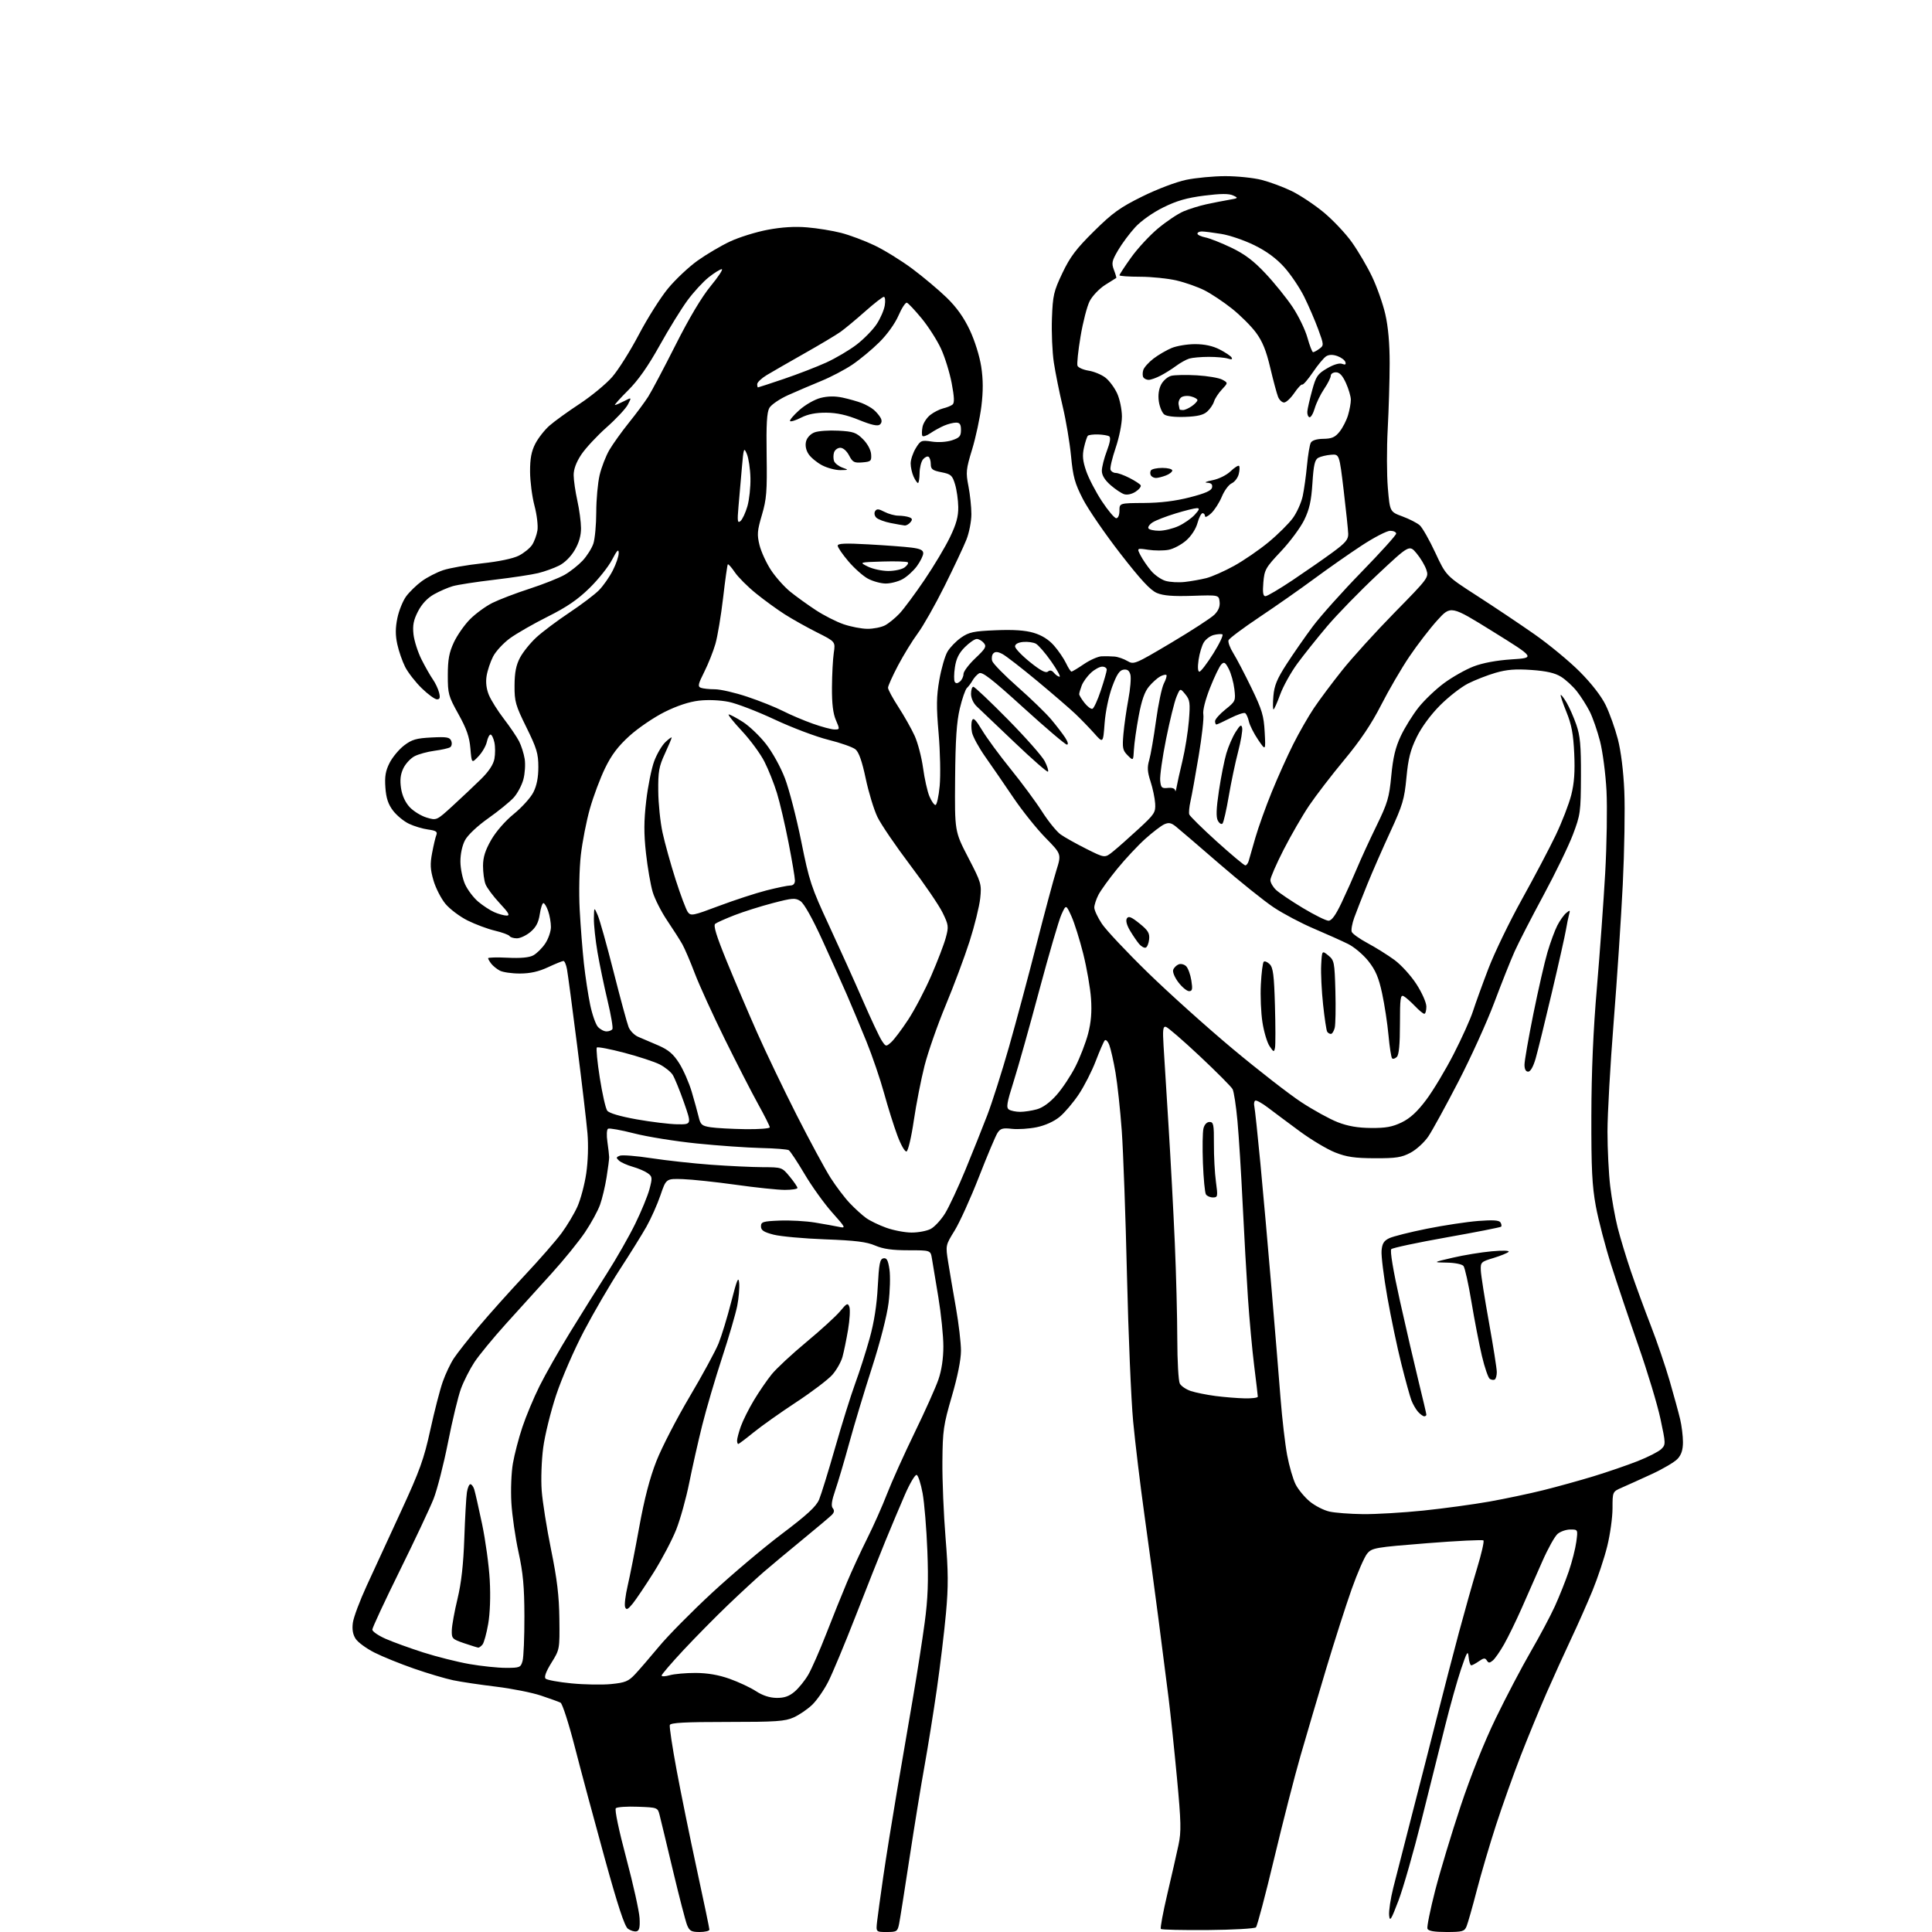 <?xml version="1.0" encoding="UTF-8" standalone="no"?>
<svg 
  version="1.1" 
  xmlns="http://www.w3.org/2000/svg" 
  xmlns:xlink="http://www.w3.org/1999/xlink" 
  xmlns:svg="http://www.w3.org/2000/svg"
  xmlns:rdf="http://www.w3.org/1999/02/22-rdf-syntax-ns#"
  xmlns:cc="http://creativecommons.org/ns#"
  xmlns:dc="http://purl.org/dc/elements/1.1/"
  viewBox="0 0 768 768"
  width="768"
  height="768"
>
<style>svg {background-color: white; }</style>"
<path stroke="none" fill="black" fill-rule="evenodd" d="M252.98,767.74C252.15,767.92 250.62,767.44 249.60,766.70C248.28,765.73 245.56,757.47 240.31,738.42C236.22,723.61 230.91,703.85 228.51,694.50C226.11,685.15 223.55,677.20 222.82,676.84C222.09,676.47 218.57,675.20 215.00,674.01C211.43,672.82 203.40,671.23 197.16,670.47C190.92,669.72 183.27,668.58 180.16,667.93C177.05,667.28 170.03,665.20 164.57,663.30C159.10,661.40 152.02,658.53 148.84,656.92C145.65,655.31 142.30,652.86 141.39,651.47C140.26,649.75 139.91,647.73 140.27,645.05C140.55,642.91 143.04,636.28 145.78,630.33C148.53,624.37 154.67,611.04 159.44,600.70C166.87,584.60 168.53,579.98 171.05,568.44C172.67,561.03 174.89,552.42 175.99,549.30C177.08,546.18 179.08,541.96 180.44,539.92C181.79,537.88 186.24,532.22 190.33,527.35C194.42,522.48 202.59,513.36 208.48,507.07C214.38,500.79 220.99,493.22 223.19,490.24C225.39,487.27 228.24,482.51 229.52,479.67C230.80,476.82 232.38,470.90 233.03,466.50C233.74,461.72 233.94,455.28 233.53,450.50C233.15,446.10 231.30,430.35 229.41,415.50C227.53,400.65 225.71,387.04 225.38,385.25C225.05,383.46 224.42,382.00 223.99,382.00C223.55,382.00 220.79,383.12 217.85,384.49C214.09,386.24 210.77,386.98 206.68,386.99C203.49,387.00 199.89,386.48 198.68,385.84C197.48,385.20 195.95,383.96 195.28,383.09C194.61,382.21 194.05,381.24 194.03,380.92C194.01,380.59 197.49,380.50 201.75,380.71C206.90,380.97 210.33,380.66 211.97,379.78C213.33,379.06 215.47,376.95 216.72,375.09C217.97,373.23 219.00,370.26 219.00,368.50C219.00,366.74 218.51,363.88 217.90,362.15C217.30,360.42 216.45,359.00 216.02,359.00C215.58,359.00 214.93,361.01 214.56,363.46C214.07,366.70 213.07,368.61 210.87,370.46C209.21,371.86 206.78,373.00 205.48,373.00C204.18,373.00 202.87,372.60 202.56,372.10C202.26,371.61 199.64,370.64 196.75,369.96C193.86,369.28 188.96,367.45 185.85,365.90C182.75,364.35 178.80,361.37 177.07,359.29C175.34,357.20 173.21,353.04 172.33,350.03C171.04,345.62 170.93,343.48 171.78,339.03C172.35,335.99 173.11,332.77 173.47,331.89C173.97,330.62 173.29,330.17 170.20,329.75C168.04,329.46 164.62,328.44 162.59,327.47C160.55,326.51 157.70,324.16 156.25,322.26C154.31,319.71 153.50,317.30 153.20,313.07C152.88,308.64 153.26,306.41 154.88,303.23C156.04,300.97 158.63,297.86 160.65,296.32C163.71,293.98 165.50,293.46 171.51,293.16C177.68,292.85 178.80,293.05 179.39,294.57C179.77,295.55 179.55,296.66 178.91,297.06C178.27,297.45 175.48,298.08 172.72,298.44C169.95,298.81 166.39,299.78 164.81,300.60C163.22,301.42 161.21,303.59 160.33,305.43C159.19,307.83 158.93,310.06 159.42,313.34C159.86,316.27 161.10,318.96 162.86,320.86C164.38,322.48 167.41,324.34 169.59,325.00C173.56,326.18 173.56,326.18 179.94,320.34C183.45,317.13 188.47,312.39 191.10,309.81C194.29,306.69 196.10,303.96 196.54,301.64C196.90,299.72 196.89,296.77 196.52,295.08C196.15,293.39 195.46,292.00 195.00,292.00C194.54,292.00 193.87,293.31 193.52,294.92C193.16,296.53 191.67,299.12 190.19,300.67C187.50,303.50 187.50,303.50 186.99,297.50C186.60,292.90 185.49,289.72 182.24,283.88C178.25,276.71 178.00,275.79 178.01,268.38C178.02,262.17 178.53,259.40 180.42,255.34C181.75,252.50 184.65,248.35 186.88,246.12C189.11,243.89 193.08,240.99 195.72,239.67C198.35,238.36 205.00,235.81 210.50,234.03C216.00,232.24 222.30,229.74 224.50,228.47C226.70,227.21 229.90,224.67 231.62,222.84C233.33,221.00 235.24,217.97 235.87,216.10C236.49,214.23 237.01,208.61 237.02,203.60C237.02,198.60 237.63,191.96 238.36,188.85C239.09,185.75 240.84,181.25 242.24,178.85C243.65,176.46 247.15,171.57 250.02,168.00C252.90,164.43 256.34,159.78 257.68,157.67C259.02,155.57 263.91,146.33 268.55,137.13C273.94,126.43 278.97,118.00 282.51,113.71C285.55,110.02 287.54,107.00 286.92,107.00C286.30,107.00 283.97,108.44 281.74,110.21C279.51,111.97 275.71,116.11 273.28,119.41C270.85,122.71 265.85,130.80 262.18,137.40C257.60,145.62 253.67,151.21 249.66,155.19C246.45,158.39 244.11,161.00 244.46,161.00C244.81,161.00 246.45,160.30 248.10,159.45C251.11,157.89 251.11,157.89 249.60,160.80C248.78,162.40 244.96,166.49 241.11,169.90C237.27,173.31 232.75,178.18 231.06,180.72C229.04,183.77 228.01,186.56 228.04,188.92C228.05,190.89 228.71,195.43 229.50,199.00C230.29,202.57 230.95,207.49 230.96,209.91C230.99,212.88 230.17,215.74 228.46,218.66C226.92,221.29 224.45,223.74 222.21,224.85C220.17,225.87 216.44,227.21 213.93,227.82C211.41,228.44 203.54,229.63 196.43,230.47C189.32,231.30 181.93,232.45 180.00,233.00C178.07,233.56 174.70,235.02 172.50,236.26C169.90,237.72 167.69,240.08 166.18,243.00C164.38,246.49 163.98,248.54 164.37,252.17C164.66,254.74 166.10,259.24 167.57,262.17C169.05,265.10 171.07,268.65 172.06,270.06C173.05,271.47 174.17,273.83 174.54,275.31C175.05,277.34 174.85,278.00 173.70,278.00C172.87,278.00 170.15,276.03 167.67,273.61C165.19,271.20 162.22,267.39 161.07,265.15C159.93,262.90 158.51,258.81 157.92,256.06C157.14,252.45 157.16,249.56 157.97,245.66C158.58,242.70 160.16,238.82 161.46,237.05C162.77,235.28 165.56,232.57 167.67,231.03C169.78,229.49 173.58,227.53 176.12,226.67C178.66,225.81 185.63,224.59 191.62,223.94C198.27,223.23 203.95,222.04 206.24,220.88C208.29,219.83 210.67,217.90 211.53,216.59C212.39,215.28 213.34,212.70 213.64,210.85C213.94,209.00 213.41,204.57 212.46,201.00C211.51,197.42 210.73,191.35 210.71,187.50C210.69,182.32 211.23,179.44 212.78,176.41C213.94,174.15 216.48,170.91 218.42,169.20C220.37,167.49 225.77,163.58 230.43,160.52C235.09,157.45 240.88,152.67 243.32,149.89C245.75,147.11 250.54,139.51 253.95,133.01C257.37,126.50 262.59,118.25 265.54,114.68C268.49,111.10 273.79,106.11 277.31,103.60C280.83,101.09 286.64,97.66 290.22,95.99C293.79,94.31 300.49,92.23 305.11,91.35C310.74,90.29 315.92,89.96 320.83,90.38C324.87,90.71 330.94,91.70 334.33,92.57C337.73,93.44 343.72,95.68 347.65,97.56C351.58,99.44 358.33,103.61 362.65,106.83C366.97,110.06 373.09,115.20 376.27,118.27C380.24,122.12 383.10,126.13 385.49,131.18C387.49,135.43 389.40,141.54 390.05,145.75C390.83,150.89 390.85,155.45 390.12,161.47C389.54,166.14 387.89,173.85 386.44,178.62C384.01,186.58 383.89,187.76 384.97,193.25C385.61,196.53 386.14,201.54 386.14,204.39C386.14,207.24 385.25,211.80 384.16,214.53C383.08,217.26 379.16,225.57 375.46,233.00C371.76,240.43 366.99,248.85 364.86,251.72C362.73,254.59 359.19,260.35 356.99,264.52C354.80,268.68 353.00,272.68 353.00,273.39C353.00,274.11 354.87,277.57 357.16,281.09C359.44,284.62 362.34,289.75 363.59,292.50C364.84,295.25 366.34,300.99 366.93,305.26C367.51,309.53 368.64,314.59 369.44,316.51C370.24,318.43 371.33,320.00 371.86,320.00C372.39,320.00 373.15,316.58 373.54,312.40C373.93,308.22 373.74,298.85 373.12,291.59C372.18,280.78 372.24,276.91 373.40,270.25C374.18,265.78 375.64,260.73 376.64,259.04C377.64,257.34 380.08,254.83 382.07,253.45C385.20,251.28 387.02,250.89 395.84,250.53C402.92,250.24 407.49,250.55 410.91,251.56C414.16,252.53 416.88,254.23 418.98,256.63C420.72,258.61 422.87,261.76 423.76,263.62C424.64,265.48 425.62,266.99 425.94,266.98C426.25,266.97 428.48,265.62 430.90,263.98C433.32,262.34 436.47,260.95 437.90,260.89C439.33,260.83 441.62,260.87 443.00,260.99C444.38,261.10 446.69,261.89 448.14,262.75C450.71,264.26 451.12,264.09 465.57,255.51C473.71,250.67 481.44,245.65 482.75,244.34C484.35,242.74 485.03,241.07 484.81,239.23C484.50,236.50 484.50,236.50 473.96,236.85C466.28,237.10 462.46,236.80 459.90,235.73C457.31,234.65 453.47,230.51 445.33,220.03C439.26,212.20 432.57,202.46 430.48,198.40C427.25,192.11 426.54,189.55 425.75,181.25C425.23,175.89 423.74,167.00 422.42,161.50C421.11,156.00 419.53,148.15 418.91,144.06C418.29,139.97 417.96,132.09 418.16,126.56C418.50,117.39 418.87,115.80 422.32,108.54C425.38,102.10 427.79,98.91 434.87,91.92C442.27,84.60 445.24,82.47 454.06,78.11C459.97,75.19 467.54,72.32 471.50,71.49C475.35,70.69 482.34,70.03 487.04,70.02C491.74,70.01 498.26,70.68 501.54,71.52C504.82,72.36 510.20,74.36 513.50,75.97C516.80,77.58 522.50,81.37 526.17,84.40C529.83,87.43 534.87,92.76 537.35,96.24C539.84,99.73 543.47,105.89 545.40,109.94C547.34,113.99 549.72,120.72 550.68,124.90C551.83,129.91 552.42,136.59 552.41,144.50C552.40,151.10 552.05,162.80 551.64,170.50C551.22,178.20 551.25,188.76 551.69,193.97C552.50,203.44 552.50,203.44 557.50,205.29C560.25,206.31 563.35,207.90 564.38,208.82C565.42,209.75 568.20,214.64 570.56,219.71C574.85,228.92 574.85,228.92 587.17,236.86C593.95,241.23 604.23,248.11 610.00,252.15C615.77,256.19 623.88,262.89 628.00,267.03C632.67,271.72 636.56,276.74 638.30,280.32C639.84,283.49 642.01,289.55 643.11,293.79C644.35,298.56 645.34,306.46 645.69,314.50C646.00,321.65 645.73,338.30 645.08,351.50C644.43,364.70 642.80,389.38 641.45,406.35C640.10,423.32 639.00,442.89 639.00,449.85C639.00,456.81 639.49,466.55 640.08,471.50C640.67,476.45 642.00,483.88 643.04,488.00C644.09,492.12 646.48,500.00 648.35,505.50C650.23,511.00 653.78,520.67 656.24,527.00C658.70,533.33 662.07,543.23 663.74,549.00C665.41,554.77 667.28,561.61 667.89,564.19C668.50,566.77 669.00,570.85 669.00,573.25C669.00,576.34 668.37,578.30 666.85,579.93C665.67,581.20 661.06,583.91 656.60,585.97C652.15,588.02 646.81,590.44 644.75,591.33C641.00,592.97 641.00,592.97 641.00,599.56C641.00,603.18 640.06,609.96 638.91,614.62C637.77,619.28 635.12,627.23 633.04,632.30C630.96,637.36 627.13,646.00 624.53,651.50C621.94,657.00 617.55,666.67 614.77,673.00C612.00,679.33 607.37,690.58 604.48,698.00C601.60,705.42 597.19,717.80 594.69,725.50C592.19,733.20 588.74,744.90 587.03,751.50C585.32,758.10 583.49,764.51 582.98,765.75C582.13,767.78 581.36,768.00 574.99,768.00C570.09,768.00 567.78,767.60 567.43,766.69C567.16,765.97 568.55,759.10 570.52,751.44C572.50,743.77 577.04,728.73 580.61,718.00C584.62,705.96 589.95,692.61 594.56,683.10C598.66,674.63 604.92,662.71 608.46,656.60C612.00,650.50 616.34,642.35 618.09,638.50C619.84,634.65 622.33,628.41 623.62,624.63C624.91,620.85 626.25,615.56 626.61,612.88C627.26,608.00 627.26,608.00 624.24,608.00C622.58,608.00 620.30,608.79 619.17,609.75C618.04,610.71 615.29,615.66 613.06,620.75C610.83,625.84 607.16,634.16 604.91,639.25C602.66,644.34 599.50,650.81 597.90,653.63C596.30,656.46 594.28,659.35 593.42,660.07C592.13,661.14 591.70,661.14 591.03,660.05C590.37,658.99 589.77,659.05 587.89,660.37C586.60,661.27 585.23,662.00 584.84,662.00C584.45,662.00 583.98,660.54 583.81,658.75C583.53,655.91 583.16,656.50 580.79,663.50C579.31,667.90 576.46,678.02 574.47,686.00C572.47,693.98 568.25,710.86 565.08,723.53C561.91,736.19 557.79,750.59 555.91,755.53C552.98,763.23 552.46,764.06 552.20,761.37C552.03,759.64 552.77,754.69 553.86,750.37C554.94,746.04 558.38,732.60 561.51,720.50C564.64,708.40 569.13,690.85 571.49,681.50C573.85,672.15 577.65,657.52 579.93,649.00C582.22,640.48 585.49,628.88 587.21,623.24C588.92,617.60 590.04,612.70 589.69,612.35C589.34,612.01 579.25,612.50 567.28,613.45C546.65,615.09 545.39,615.30 543.50,617.55C542.40,618.85 539.62,625.22 537.31,631.71C535.01,638.19 530.43,652.50 527.13,663.50C523.84,674.50 519.27,689.99 516.98,697.92C514.69,705.85 509.97,724.23 506.50,738.78C503.03,753.32 499.77,765.63 499.26,766.14C498.75,766.65 490.16,767.14 480.18,767.22C470.20,767.30 461.78,767.11 461.46,766.79C461.15,766.48 462.31,760.21 464.04,752.86C465.77,745.51 467.77,736.74 468.48,733.36C469.59,728.10 469.51,724.34 467.87,706.86C466.82,695.66 465.32,681.33 464.53,675.00C463.75,668.67 461.93,654.50 460.50,643.50C459.07,632.50 456.55,613.83 454.90,602.00C453.25,590.17 451.25,573.52 450.44,565.00C449.64,556.48 448.54,530.38 447.99,507.00C447.45,483.62 446.51,457.75 445.92,449.50C445.32,441.25 444.20,430.83 443.43,426.35C442.66,421.86 441.55,416.95 440.97,415.43C440.40,413.92 439.57,413.09 439.14,413.59C438.71,414.09 437.11,417.78 435.57,421.79C434.04,425.81 431.00,431.76 428.82,435.03C426.63,438.30 423.22,442.32 421.23,443.96C419.02,445.78 415.50,447.38 412.13,448.08C409.10,448.71 404.66,449.00 402.26,448.73C398.59,448.31 397.67,448.57 396.51,450.37C395.75,451.54 392.43,459.42 389.13,467.88C385.83,476.33 381.49,485.90 379.49,489.15C375.85,495.04 375.85,495.04 376.92,501.77C377.51,505.47 378.89,513.62 380.00,519.87C381.10,526.12 382.00,533.80 382.00,536.92C382.00,540.51 380.66,547.21 378.37,555.05C375.04,566.47 374.72,568.62 374.62,581.00C374.55,588.42 375.12,602.04 375.87,611.26C376.97,624.78 377.01,630.58 376.04,641.26C375.38,648.54 373.75,662.10 372.42,671.38C371.08,680.67 368.88,694.39 367.53,701.88C366.17,709.37 363.49,725.85 361.56,738.50C359.64,751.15 357.77,762.96 357.41,764.75C356.79,767.81 356.50,768.00 352.47,768.00C348.19,768.00 348.19,768.00 348.67,763.75C348.94,761.41 350.04,753.42 351.11,746.00C352.19,738.58 354.61,723.50 356.48,712.50C358.36,701.50 361.25,684.62 362.90,675.00C364.56,665.38 366.66,651.88 367.58,645.00C368.86,635.48 369.11,628.68 368.64,616.50C368.30,607.70 367.45,597.39 366.75,593.58C366.05,589.77 364.99,586.50 364.39,586.30C363.78,586.09 361.67,589.66 359.69,594.21C357.71,598.77 354.24,607.00 351.99,612.50C349.73,618.00 344.38,631.50 340.09,642.50C335.80,653.50 330.92,665.20 329.24,668.50C327.56,671.80 324.68,675.94 322.84,677.70C321.00,679.46 317.70,681.71 315.50,682.70C312.03,684.26 308.53,684.50 289.09,684.50C272.32,684.50 266.57,684.81 266.26,685.72C266.04,686.39 267.26,694.49 268.98,703.72C270.70,712.95 274.33,730.77 277.05,743.32C279.77,755.86 282.00,766.55 282.00,767.07C282.00,767.58 280.25,768.00 278.12,768.00C274.83,768.00 274.08,767.59 273.13,765.25C272.52,763.74 269.98,753.95 267.49,743.50C265.01,733.05 262.62,723.15 262.20,721.50C261.44,718.52 261.38,718.50 253.56,718.21C249.23,718.04 245.29,718.31 244.80,718.80C244.27,719.33 245.98,727.50 248.94,738.60C251.71,748.99 254.09,759.73 254.24,762.46C254.44,766.24 254.14,767.50 252.98,767.74zM308.67,674.94C311.73,674.98 313.65,674.33 315.84,672.48C317.48,671.10 319.94,668.06 321.30,665.73C322.65,663.40 325.86,656.10 328.43,649.50C331.00,642.90 334.71,633.67 336.68,629.00C338.65,624.33 342.28,616.45 344.76,611.50C347.24,606.55 350.78,598.60 352.62,593.82C354.47,589.04 359.38,578.14 363.53,569.59C367.69,561.05 371.97,551.50 373.04,548.37C374.30,544.71 375.00,540.03 375.00,535.20C375.00,531.09 374.10,522.27 373.00,515.61C371.90,508.95 370.75,502.04 370.45,500.25C369.91,497.00 369.91,497.00 361.08,497.00C354.65,497.00 351.07,496.49 347.88,495.12C344.48,493.66 340.02,493.10 328.00,492.66C319.48,492.34 310.25,491.50 307.50,490.79C303.60,489.78 302.50,489.06 302.50,487.50C302.50,485.71 303.27,485.47 309.94,485.20C314.03,485.04 320.33,485.39 323.94,485.98C327.55,486.58 331.84,487.34 333.47,487.69C336.34,488.30 336.25,488.10 330.74,481.92C327.61,478.40 322.69,471.55 319.82,466.69C316.95,461.84 314.12,457.57 313.55,457.22C312.97,456.86 308.00,456.47 302.50,456.35C297.00,456.22 285.52,455.42 277.00,454.55C268.48,453.68 257.25,451.88 252.06,450.54C246.87,449.21 242.21,448.37 241.70,448.69C241.18,449.01 241.07,451.31 241.45,453.88C241.82,456.42 242.13,459.18 242.15,460.00C242.16,460.82 241.70,464.43 241.12,468.02C240.55,471.61 239.39,476.49 238.54,478.87C237.70,481.26 235.01,486.20 232.55,489.85C230.09,493.51 224.12,500.86 219.29,506.18C214.46,511.50 206.31,520.50 201.18,526.18C196.06,531.86 190.39,538.75 188.58,541.50C186.77,544.25 184.37,548.98 183.25,552.00C182.13,555.02 179.81,564.65 178.09,573.38C176.36,582.12 173.77,592.24 172.33,595.88C170.88,599.52 164.82,612.40 158.85,624.49C152.88,636.59 148.00,647.08 148.00,647.80C148.00,648.52 150.36,650.15 153.25,651.43C156.14,652.71 162.88,655.15 168.24,656.87C173.60,658.58 181.87,660.66 186.62,661.49C191.37,662.32 197.89,663.00 201.11,663.00C206.64,663.00 207.00,662.85 207.73,660.25C208.15,658.74 208.48,650.75 208.46,642.50C208.43,630.66 207.93,625.29 206.12,617.00C204.85,611.23 203.58,602.40 203.28,597.40C202.98,592.34 203.25,585.37 203.89,581.70C204.52,578.08 206.21,571.60 207.65,567.31C209.08,563.01 212.15,555.67 214.47,551.00C216.79,546.33 222.29,536.65 226.69,529.50C231.08,522.35 237.70,511.77 241.39,506.00C245.07,500.23 250.08,491.45 252.50,486.50C254.93,481.55 257.49,475.32 258.19,472.66C259.37,468.18 259.32,467.70 257.50,466.38C256.42,465.59 253.73,464.43 251.52,463.81C249.31,463.18 246.86,462.09 246.07,461.37C244.84,460.25 244.89,459.98 246.38,459.41C247.34,459.04 252.98,459.49 258.91,460.40C264.85,461.31 275.51,462.48 282.60,463.00C289.70,463.52 298.95,463.95 303.18,463.97C310.81,464.00 310.87,464.02 313.93,467.73C315.62,469.78 317.00,471.80 317.00,472.23C317.00,472.65 314.75,473.00 311.99,473.00C309.24,473.00 300.49,472.09 292.55,470.97C284.61,469.86 275.11,468.85 271.45,468.72C264.80,468.50 264.80,468.50 262.54,475.13C261.30,478.77 258.79,484.39 256.97,487.63C255.14,490.86 250.39,498.50 246.41,504.60C242.44,510.71 236.01,521.73 232.14,529.10C228.26,536.49 223.30,547.89 221.10,554.50C218.91,561.10 216.58,570.55 215.93,575.50C215.27,580.45 215.00,588.10 215.33,592.50C215.65,596.90 217.33,607.48 219.06,616.00C221.46,627.77 222.25,634.41 222.36,643.58C222.50,655.62 222.49,655.69 219.20,660.98C217.04,664.46 216.24,666.64 216.88,667.28C217.42,667.82 222.05,668.67 227.18,669.17C232.31,669.67 239.40,669.79 242.95,669.44C248.52,668.89 249.82,668.35 252.45,665.55C254.13,663.76 258.43,658.78 262.00,654.48C265.57,650.18 275.02,640.61 283.00,633.22C290.98,625.83 303.48,615.27 310.79,609.76C320.85,602.17 324.45,598.85 325.60,596.12C326.43,594.13 329.30,584.85 331.97,575.50C334.64,566.15 338.23,554.67 339.94,550.00C341.66,545.33 344.25,537.23 345.70,532.00C347.46,525.70 348.54,518.80 348.92,511.51C349.41,502.30 349.77,500.47 351.18,500.20C352.49,499.95 353.02,500.93 353.57,504.61C353.96,507.22 353.80,513.21 353.22,517.92C352.58,523.01 349.92,533.42 346.67,543.50C343.65,552.85 339.58,566.35 337.62,573.51C335.66,580.66 333.15,589.16 332.03,592.41C330.61,596.55 330.31,598.67 331.04,599.54C331.76,600.42 331.64,601.22 330.62,602.24C329.82,603.03 324.56,607.47 318.92,612.09C313.28,616.72 306.38,622.47 303.58,624.89C300.79,627.30 294.45,633.15 289.50,637.89C284.55,642.62 276.57,650.72 271.75,655.87C266.94,661.03 263.00,665.61 263.00,666.05C263.00,666.50 264.46,666.44 266.24,665.93C268.03,665.42 272.64,665.01 276.49,665.02C281.21,665.04 285.63,665.79 290.00,667.34C293.57,668.61 298.30,670.82 300.50,672.26C303.13,673.98 305.93,674.90 308.67,674.94zM190.13,654.96C189.78,654.93 187.25,654.14 184.50,653.21C179.74,651.58 179.50,651.33 179.60,648.00C179.66,646.08 180.68,640.45 181.88,635.50C183.38,629.27 184.21,621.88 184.57,611.50C184.86,603.25 185.32,595.04 185.60,593.25C185.87,591.46 186.49,590.00 186.98,590.00C187.47,590.00 188.16,590.92 188.51,592.04C188.87,593.17 190.27,599.35 191.63,605.79C192.98,612.23 194.36,622.26 194.68,628.07C195.04,634.57 194.80,641.31 194.06,645.56C193.40,649.35 192.39,653.03 191.81,653.73C191.23,654.43 190.47,654.98 190.13,654.96zM251.51,637.46C249.56,639.84 248.98,640.11 248.49,638.84C248.16,637.98 248.62,634.18 249.50,630.39C250.39,626.60 252.46,616.10 254.10,607.06C256.14,595.81 258.29,587.54 260.92,580.84C263.03,575.46 268.96,563.96 274.09,555.29C279.23,546.62 284.43,537.04 285.65,534.01C286.87,530.98 289.14,523.55 290.68,517.50C292.96,508.62 293.56,507.17 293.83,510.00C294.01,511.92 293.67,516.02 293.06,519.10C292.45,522.19 289.74,531.47 287.03,539.72C284.32,547.97 280.76,560.08 279.13,566.61C277.50,573.15 275.18,583.45 273.97,589.50C272.76,595.55 270.44,603.88 268.82,608.00C267.19,612.12 263.17,619.77 259.89,625.00C256.60,630.23 252.83,635.83 251.51,637.46zM541.78,601.89C546.88,601.95 557.68,601.31 565.78,600.48C573.88,599.64 585.67,598.03 592.00,596.91C598.33,595.78 608.00,593.74 613.50,592.37C619.00,591.00 628.00,588.51 633.50,586.83C639.00,585.15 646.88,582.44 651.00,580.82C655.12,579.20 659.34,577.04 660.37,576.04C662.19,574.25 662.18,573.96 660.04,563.95C658.83,558.30 654.91,545.32 651.33,535.09C647.75,524.87 642.89,510.43 640.52,503.00C638.15,495.57 635.39,485.00 634.37,479.50C632.88,471.36 632.54,464.65 632.59,443.50C632.63,425.83 633.34,409.49 634.80,392.50C635.97,378.75 637.45,358.27 638.09,347.00C638.72,335.73 638.95,321.04 638.61,314.37C638.26,307.70 637.11,298.85 636.05,294.70C634.99,290.56 633.14,285.21 631.93,282.83C630.72,280.45 628.43,276.84 626.83,274.81C625.23,272.78 622.39,270.17 620.52,269.01C618.09,267.51 614.73,266.74 608.77,266.32C602.45,265.88 599.00,266.15 594.51,267.45C591.25,268.40 586.33,270.32 583.57,271.72C580.81,273.12 575.81,277.01 572.45,280.38C568.73,284.11 565.11,289.03 563.17,293.00C560.66,298.13 559.79,301.53 559.08,309.12C558.27,317.69 557.58,320.03 552.69,330.62C549.67,337.15 545.55,346.55 543.54,351.50C541.53,356.45 539.19,362.42 538.34,364.77C537.49,367.12 537.04,369.66 537.33,370.42C537.62,371.19 540.48,373.22 543.68,374.94C546.88,376.66 551.66,379.65 554.30,381.58C556.94,383.51 560.88,387.84 563.05,391.20C565.29,394.67 567.00,398.54 567.00,400.16C567.00,401.72 566.63,403.00 566.19,403.00C565.74,403.00 564.05,401.61 562.44,399.91C560.82,398.22 558.83,396.46 558.00,396.01C556.71,395.31 556.50,396.82 556.50,407.04C556.50,415.10 556.11,419.29 555.27,420.13C554.59,420.81 553.74,421.07 553.38,420.71C553.02,420.35 552.38,416.23 551.95,411.54C551.52,406.86 550.38,399.36 549.41,394.88C548.05,388.58 546.83,385.70 543.98,382.09C541.95,379.53 538.32,376.45 535.90,375.25C533.48,374.05 527.37,371.31 522.33,369.16C517.28,367.02 510.08,363.21 506.33,360.71C502.57,358.22 492.83,350.40 484.67,343.34C476.52,336.28 468.77,329.63 467.45,328.58C465.55,327.05 464.59,326.87 462.78,327.69C461.53,328.27 458.12,330.88 455.21,333.50C452.30,336.12 447.30,341.47 444.11,345.38C440.91,349.30 437.56,353.94 436.65,355.70C435.74,357.46 435.00,359.75 435.00,360.78C435.00,361.81 436.35,364.70 438.01,367.20C439.66,369.70 447.88,378.44 456.27,386.62C464.66,394.80 479.85,408.44 490.01,416.93C500.18,425.42 512.44,434.95 517.25,438.11C522.06,441.27 528.59,444.86 531.75,446.09C535.78,447.66 539.74,448.35 545.00,448.39C550.88,448.44 553.52,447.95 557.23,446.15C560.59,444.51 563.41,441.91 566.96,437.17C569.71,433.50 574.62,425.32 577.86,419.00C581.11,412.68 584.55,405.02 585.52,402.00C586.49,398.98 589.26,391.32 591.68,385.00C594.10,378.68 600.09,366.30 604.98,357.50C609.87,348.70 615.92,337.23 618.42,332.00C620.92,326.77 623.70,319.58 624.60,316.01C625.79,311.30 626.11,306.76 625.78,299.51C625.42,291.76 624.72,288.04 622.69,283.05C621.25,279.50 620.22,276.44 620.41,276.26C620.60,276.07 621.64,277.43 622.74,279.28C623.83,281.13 625.57,285.08 626.61,288.07C628.15,292.50 628.49,296.27 628.45,308.50C628.39,322.80 628.24,323.88 625.27,331.73C623.56,336.26 618.27,347.15 613.53,355.94C608.79,364.72 603.64,374.74 602.09,378.20C600.53,381.67 596.90,390.80 594.01,398.50C591.12,406.20 584.69,420.38 579.71,430.00C574.73,439.62 569.36,449.42 567.78,451.76C566.19,454.10 563.01,457.01 560.70,458.23C557.15,460.11 554.95,460.45 546.50,460.42C538.53,460.39 535.33,459.93 530.75,458.12C527.58,456.87 521.22,453.07 516.62,449.68C512.01,446.28 506.33,442.05 504.00,440.27C501.66,438.49 499.40,437.25 498.97,437.52C498.54,437.78 498.38,438.79 498.61,439.75C498.84,440.71 499.93,450.95 501.03,462.50C502.13,474.05 504.13,496.55 505.47,512.50C506.82,528.45 508.43,548.02 509.05,556.00C509.67,563.98 510.85,574.07 511.66,578.43C512.48,582.80 514.00,588.04 515.04,590.09C516.09,592.13 518.62,595.19 520.68,596.89C522.73,598.58 526.23,600.37 528.46,600.87C530.68,601.38 536.68,601.83 541.78,601.89zM293.46,574.00C293.21,574.00 293.00,573.38 293.00,572.63C293.00,571.87 293.67,569.35 294.49,567.02C295.32,564.69 297.65,560.02 299.68,556.64C301.71,553.26 304.89,548.61 306.76,546.31C308.62,544.00 314.85,538.22 320.59,533.45C326.34,528.68 332.36,523.17 333.98,521.21C336.58,518.06 337.01,517.85 337.63,519.48C338.02,520.49 337.79,524.56 337.13,528.52C336.46,532.48 335.46,537.37 334.90,539.38C334.35,541.40 332.53,544.60 330.88,546.49C329.22,548.38 322.75,553.29 316.50,557.40C310.25,561.51 302.61,566.92 299.53,569.43C296.44,571.95 293.71,574.00 293.46,574.00zM566.15,563.00C565.69,563.00 564.60,562.21 563.72,561.25C562.85,560.28 561.66,558.22 561.06,556.67C560.47,555.12 558.67,548.59 557.06,542.17C555.44,535.75 552.94,523.84 551.50,515.69C550.06,507.54 549.02,499.22 549.19,497.20C549.43,494.32 550.10,493.23 552.26,492.20C553.77,491.48 560.52,489.78 567.26,488.43C573.99,487.08 583.15,485.70 587.61,485.35C593.44,484.90 595.92,485.06 596.46,485.93C596.87,486.59 596.98,487.36 596.71,487.63C596.43,487.90 586.71,489.81 575.10,491.87C563.49,493.93 553.57,496.04 553.06,496.56C552.48,497.14 553.80,505.02 556.52,517.25C558.94,528.11 562.29,542.55 563.96,549.35C565.63,556.14 567.00,561.99 567.00,562.35C567.00,562.71 566.62,563.00 566.15,563.00zM494.75,555.87C497.64,555.94 500.00,555.64 500.00,555.21C500.00,554.77 499.35,549.26 498.56,542.96C497.77,536.66 496.66,524.52 496.08,516.00C495.51,507.48 494.56,490.60 493.97,478.50C493.39,466.40 492.46,451.60 491.91,445.61C491.36,439.61 490.49,433.92 489.97,432.95C489.46,431.99 483.59,426.09 476.94,419.85C470.30,413.61 464.22,408.36 463.45,408.18C462.31,407.92 462.14,409.32 462.53,415.68C462.79,419.98 463.68,434.30 464.51,447.50C465.34,460.70 466.46,481.62 467.00,494.00C467.54,506.38 467.98,523.62 467.99,532.32C468.00,541.01 468.45,548.97 468.99,549.99C469.54,551.01 471.53,552.35 473.42,552.97C475.30,553.59 479.69,554.47 483.17,554.93C486.65,555.38 491.86,555.80 494.75,555.87zM594.20,548.38C593.76,548.65 592.88,548.54 592.23,548.14C591.59,547.75 590.17,543.61 589.07,538.96C587.98,534.31 586.11,524.65 584.92,517.50C583.74,510.35 582.31,503.94 581.76,503.25C581.19,502.54 578.32,501.96 575.13,501.91C569.50,501.82 569.50,501.82 577.50,499.95C581.90,498.92 588.88,497.78 593.00,497.41C597.33,497.02 600.16,497.10 599.69,497.62C599.24,498.10 596.54,499.20 593.69,500.07C588.70,501.57 588.51,501.76 588.65,505.07C588.73,506.95 590.19,516.25 591.90,525.73C593.60,535.20 595.00,544.07 595.00,545.42C595.00,546.77 594.64,548.10 594.20,548.38zM362.30,489.96C364.94,489.98 368.38,489.34 369.95,488.53C371.51,487.72 374.11,484.90 375.72,482.28C377.32,479.65 380.95,471.88 383.78,465.00C386.61,458.12 390.51,448.38 392.44,443.35C394.37,438.31 398.24,426.16 401.04,416.35C403.84,406.53 408.77,388.15 412.00,375.50C415.24,362.85 418.80,349.57 419.92,346.00C421.95,339.50 421.95,339.50 415.57,333.00C412.07,329.43 406.31,322.23 402.78,317.00C399.24,311.77 394.25,304.51 391.67,300.85C389.10,297.20 386.72,292.83 386.38,291.14C386.04,289.44 386.05,287.31 386.41,286.38C386.90,285.10 387.85,286.03 390.43,290.31C392.28,293.39 397.38,300.32 401.75,305.71C406.11,311.09 411.73,318.69 414.23,322.60C416.72,326.50 420.05,330.61 421.63,331.72C423.21,332.84 427.80,335.41 431.83,337.43C439.17,341.11 439.17,341.11 442.33,338.58C444.08,337.19 448.63,333.16 452.46,329.63C458.97,323.64 459.41,322.97 459.19,319.36C459.05,317.24 458.23,313.31 457.35,310.63C456.10,306.80 455.99,304.98 456.83,302.13C457.41,300.13 458.63,293.12 459.53,286.54C460.43,279.95 461.84,273.28 462.66,271.69C463.48,270.11 463.93,268.59 463.66,268.33C463.39,268.06 462.28,268.31 461.19,268.90C460.11,269.48 458.11,271.27 456.75,272.89C455.00,274.97 453.81,278.38 452.64,284.66C451.74,289.52 450.88,295.52 450.75,298.00C450.50,302.50 450.50,302.50 448.26,300.26C446.28,298.28 446.09,297.33 446.58,291.76C446.88,288.32 447.77,282.12 448.54,278.00C449.32,273.88 449.68,269.46 449.35,268.20C448.91,266.56 448.13,265.98 446.62,266.20C445.03,266.43 443.92,268.10 442.11,273.00C440.74,276.71 439.44,282.93 439.10,287.49C438.50,295.49 438.50,295.49 435.00,291.54C433.07,289.38 429.70,285.89 427.50,283.80C425.30,281.71 418.46,275.82 412.31,270.70C406.16,265.59 399.96,260.78 398.54,260.02C396.69,259.03 395.65,258.95 394.88,259.72C394.29,260.31 394.08,261.68 394.42,262.75C394.76,263.83 399.33,268.48 404.57,273.10C409.81,277.72 415.80,283.52 417.88,286.00C419.96,288.48 422.46,291.74 423.44,293.25C424.51,294.89 424.78,296.00 424.11,296.00C423.49,296.00 415.73,289.40 406.86,281.34C394.12,269.76 390.40,266.89 389.18,267.66C388.33,268.19 387.15,269.49 386.57,270.54C385.98,271.59 384.99,272.91 384.37,273.48C383.75,274.04 382.47,277.71 381.54,281.63C380.27,286.99 379.80,293.96 379.67,309.63C379.50,330.50 379.50,330.50 384.88,340.88C390.06,350.86 390.24,351.47 389.65,357.08C389.31,360.29 387.41,368.00 385.42,374.21C383.43,380.42 379.16,391.85 375.93,399.60C372.70,407.36 368.92,418.16 367.53,423.60C366.14,429.05 364.22,438.86 363.25,445.42C362.29,452.01 360.99,457.51 360.36,457.72C359.71,457.93 358.11,455.13 356.69,451.30C355.30,447.56 352.93,440.00 351.42,434.50C349.91,429.00 346.76,419.77 344.42,414.00C342.07,408.23 338.59,399.90 336.68,395.50C334.77,391.10 330.34,381.25 326.85,373.61C322.95,365.07 319.62,359.14 318.21,358.22C316.14,356.86 315.09,356.94 307.21,358.99C302.42,360.24 295.57,362.40 292.00,363.79C288.43,365.18 284.97,366.72 284.33,367.21C283.48,367.87 284.73,371.94 288.97,382.31C292.16,390.11 297.57,402.80 300.98,410.50C304.39,418.20 311.45,432.93 316.67,443.23C321.90,453.52 327.98,464.77 330.18,468.23C332.39,471.68 335.84,476.23 337.85,478.33C339.86,480.44 342.75,483.07 344.27,484.16C345.79,485.26 349.39,487.01 352.27,488.04C355.15,489.08 359.66,489.94 362.30,489.96zM482.16,476.00C481.04,476.00 479.78,475.45 479.37,474.78C478.95,474.11 478.42,468.51 478.18,462.34C477.95,456.17 478.04,449.97 478.40,448.56C478.78,447.01 479.74,446.00 480.82,446.00C482.39,446.00 482.59,447.01 482.55,454.75C482.52,459.56 482.88,466.31 483.35,469.75C484.15,475.65 484.08,476.00 482.16,476.00zM296.25,448.86C301.61,448.94 306.00,448.60 306.00,448.12C306.00,447.64 303.91,443.48 301.35,438.87C298.80,434.27 292.83,422.62 288.08,413.00C283.34,403.38 278.00,391.68 276.22,387.00C274.45,382.32 272.21,377.10 271.25,375.38C270.29,373.67 267.58,369.43 265.24,365.96C262.89,362.49 260.29,357.36 259.45,354.57C258.62,351.78 257.42,344.86 256.79,339.19C255.92,331.28 255.94,326.41 256.88,318.33C257.55,312.54 258.99,305.44 260.06,302.56C261.14,299.68 263.14,296.28 264.51,294.99C265.88,293.70 267.00,292.90 267.00,293.20C267.00,293.51 265.78,296.40 264.29,299.63C261.94,304.71 261.59,306.71 261.67,314.50C261.71,319.45 262.48,326.88 263.38,331.00C264.27,335.12 266.61,343.52 268.57,349.66C270.54,355.80 272.72,361.60 273.42,362.56C274.61,364.18 275.45,364.02 285.79,360.12C291.89,357.83 300.36,355.06 304.60,353.97C308.85,352.89 313.15,352.00 314.16,352.00C315.33,352.00 316.00,351.28 316.00,350.01C316.00,348.91 314.86,342.15 313.46,334.98C312.06,327.80 309.98,318.91 308.84,315.22C307.70,311.52 305.48,305.93 303.89,302.80C302.31,299.66 298.26,294.15 294.89,290.55C291.53,286.95 289.18,284.00 289.69,284.00C290.19,284.00 292.69,285.32 295.24,286.94C297.79,288.55 301.93,292.49 304.44,295.69C307.03,298.98 310.32,304.92 312.03,309.41C313.69,313.76 316.60,325.01 318.50,334.41C321.70,350.33 322.46,352.63 329.60,368.00C333.81,377.07 339.87,390.49 343.05,397.81C346.24,405.13 349.59,412.25 350.50,413.64C352.12,416.11 352.20,416.13 354.23,414.33C355.37,413.33 358.42,409.29 361.00,405.36C363.58,401.43 367.71,393.56 370.18,387.86C372.66,382.16 375.26,375.37 375.96,372.77C377.17,368.33 377.09,367.70 374.67,362.75C373.25,359.85 367.42,351.30 361.72,343.77C356.02,336.23 350.20,327.68 348.80,324.78C347.40,321.88 345.30,315.00 344.14,309.50C342.69,302.64 341.41,298.99 340.07,297.89C339.00,297.00 334.15,295.29 329.31,294.09C324.46,292.89 314.88,289.27 308.00,286.05C301.12,282.82 292.87,279.65 289.67,279.00C286.18,278.30 281.41,278.10 277.81,278.52C273.91,278.98 269.10,280.57 264.12,283.06C259.91,285.17 253.66,289.42 250.25,292.51C245.71,296.62 243.11,300.05 240.55,305.31C238.62,309.27 235.90,316.51 234.51,321.41C233.12,326.31 231.49,334.63 230.89,339.91C230.28,345.31 230.08,354.75 230.43,361.50C230.78,368.10 231.54,377.77 232.11,383.00C232.69,388.23 233.81,395.63 234.61,399.45C235.41,403.28 236.79,407.22 237.68,408.20C238.58,409.19 240.11,410.00 241.10,410.00C242.08,410.00 243.13,409.59 243.44,409.09C243.75,408.59 242.89,403.53 241.53,397.84C240.17,392.15 238.37,383.50 237.53,378.62C236.69,373.73 236.04,367.66 236.08,365.12C236.16,360.50 236.16,360.50 237.60,363.79C238.39,365.59 241.23,375.72 243.91,386.29C246.59,396.85 249.27,406.74 249.87,408.26C250.47,409.78 252.21,411.54 253.73,412.17C255.25,412.80 258.85,414.34 261.73,415.59C265.75,417.35 267.66,418.98 269.99,422.65C271.66,425.28 273.89,430.37 274.96,433.96C276.02,437.56 277.27,442.07 277.73,444.00C278.47,447.11 279.01,447.57 282.53,448.11C284.71,448.44 290.89,448.78 296.25,448.86zM269.22,446.92C274.94,447.00 274.94,447.00 271.89,438.25C270.20,433.44 268.18,428.49 267.40,427.26C266.61,426.03 264.29,424.17 262.24,423.12C260.18,422.07 253.86,420.00 248.19,418.50C242.52,417.01 237.60,416.06 237.26,416.41C236.92,416.75 237.44,422.18 238.43,428.48C239.42,434.78 240.74,440.64 241.38,441.50C242.10,442.49 246.40,443.76 253.01,444.95C258.78,445.98 266.07,446.87 269.22,446.92zM405.50,441.98C407.15,441.98 410.16,441.53 412.19,440.96C414.57,440.30 417.37,438.26 420.05,435.22C422.34,432.62 425.71,427.54 427.54,423.91C429.36,420.29 431.62,414.44 432.54,410.91C433.72,406.41 434.06,402.26 433.70,397.00C433.42,392.88 432.03,384.86 430.62,379.20C429.20,373.53 427.08,366.78 425.90,364.20C423.76,359.50 423.76,359.50 421.92,363.57C420.91,365.81 416.96,379.34 413.13,393.64C409.31,407.95 404.72,424.27 402.93,429.92C400.21,438.49 399.91,440.33 401.09,441.08C401.86,441.57 403.85,441.97 405.50,441.98zM607.47,426.00C606.53,426.00 606.00,425.01 606.01,423.25C606.01,421.74 607.60,412.62 609.54,403.00C611.49,393.38 614.01,382.35 615.15,378.50C616.29,374.65 618.04,369.89 619.04,367.93C620.04,365.97 621.63,363.72 622.57,362.94C624.11,361.67 624.23,361.72 623.73,363.51C623.43,364.60 622.88,367.30 622.51,369.50C622.15,371.70 619.63,382.95 616.90,394.50C614.18,406.05 611.28,417.86 610.45,420.75C609.51,424.02 608.39,426.00 607.47,426.00zM506.83,416.52C506.46,418.34 506.29,418.28 504.66,415.85C503.69,414.39 502.42,410.12 501.84,406.37C501.25,402.62 500.97,395.83 501.21,391.29C501.44,386.74 501.96,382.71 502.34,382.32C502.73,381.94 503.80,382.37 504.72,383.29C506.09,384.66 506.47,387.64 506.81,399.75C507.05,407.89 507.05,415.43 506.83,416.52zM529.04,411.00C528.53,411.00 527.87,410.60 527.57,410.11C527.26,409.62 526.53,404.78 525.95,399.36C525.36,393.94 525.02,386.86 525.19,383.63C525.50,377.76 525.50,377.76 528.00,379.79C530.38,381.72 530.52,382.41 530.84,394.00C531.02,400.70 530.90,407.26 530.57,408.59C530.23,409.92 529.55,411.00 529.04,411.00zM472.68,394.00C471.81,394.00 469.90,392.43 468.44,390.51C466.94,388.55 466.04,386.35 466.37,385.49C466.69,384.64 467.67,383.68 468.55,383.34C469.43,383.00 470.77,383.35 471.53,384.11C472.29,384.88 473.21,387.41 473.58,389.75C474.13,393.24 473.97,394.00 472.68,394.00zM455.43,376.70C454.84,376.89 453.67,376.25 452.84,375.27C452.01,374.30 450.38,371.91 449.22,369.97C447.90,367.76 447.42,365.94 447.95,365.09C448.60,364.03 449.69,364.46 452.94,367.07C456.37,369.83 457.04,370.93 456.80,373.38C456.63,375.01 456.02,376.50 455.43,376.70zM528.11,366.00C529.36,366.00 530.96,363.78 533.34,358.75C535.23,354.76 538.00,348.57 539.49,345.00C540.98,341.43 544.43,333.91 547.17,328.30C551.60,319.20 552.24,317.04 553.06,308.36C553.75,301.10 554.71,297.09 556.84,292.57C558.41,289.23 561.59,284.12 563.91,281.20C566.22,278.29 570.80,273.93 574.08,271.52C577.37,269.10 582.63,266.13 585.78,264.92C589.42,263.52 594.91,262.50 600.89,262.11C610.28,261.50 610.28,261.50 593.50,251.08C576.72,240.66 576.72,240.66 571.35,246.58C568.40,249.84 563.40,256.33 560.24,261.01C557.08,265.69 552.02,274.37 549.00,280.30C545.17,287.80 540.72,294.43 534.35,302.08C529.32,308.13 523.03,316.33 520.36,320.29C517.69,324.26 513.15,332.12 510.26,337.77C507.37,343.43 505.00,348.86 505.00,349.85C505.00,350.84 506.02,352.61 507.27,353.78C508.52,354.95 513.31,358.18 517.93,360.96C522.54,363.73 527.13,366.00 528.11,366.00zM201.39,363.96C202.85,363.99 202.23,362.88 198.62,359.03C196.06,356.29 193.53,352.89 192.99,351.46C192.44,350.04 192.01,346.76 192.01,344.18C192.02,340.75 192.89,338.00 195.26,333.86C197.18,330.53 200.85,326.31 204.26,323.55C207.43,320.97 210.92,317.12 212.01,314.97C213.36,312.33 214.00,309.09 214.00,304.91C214.00,299.57 213.36,297.45 209.25,289.12C204.93,280.36 204.50,278.87 204.54,272.50C204.57,267.35 205.14,264.43 206.70,261.46C207.87,259.23 210.80,255.60 213.20,253.38C215.60,251.17 221.49,246.75 226.28,243.56C231.08,240.37 236.39,236.35 238.09,234.63C239.79,232.91 242.26,229.38 243.59,226.78C244.92,224.19 245.98,221.04 245.95,219.78C245.92,218.06 245.27,218.73 243.31,222.50C241.88,225.25 237.86,230.31 234.36,233.74C229.66,238.35 225.33,241.32 217.75,245.11C212.11,247.93 205.35,251.81 202.71,253.73C200.08,255.65 197.05,258.93 195.99,261.02C194.92,263.11 193.77,266.57 193.43,268.71C193.02,271.25 193.35,273.90 194.36,276.32C195.22,278.37 197.89,282.62 200.31,285.77C202.73,288.92 205.44,292.92 206.33,294.65C207.22,296.37 208.22,299.54 208.57,301.69C208.91,303.83 208.67,307.50 208.05,309.83C207.42,312.17 205.69,315.42 204.20,317.06C202.72,318.70 198.17,322.40 194.11,325.27C189.76,328.34 185.95,331.94 184.86,333.98C183.74,336.07 183.01,339.48 183.02,342.48C183.03,345.24 183.87,349.32 184.88,351.54C185.89,353.76 188.24,356.87 190.11,358.44C191.97,360.01 194.85,361.89 196.50,362.61C198.15,363.33 200.35,363.94 201.39,363.96zM495.03,344.00C495.49,344.00 496.09,343.21 496.37,342.25C496.64,341.29 497.84,337.12 499.03,333.00C500.22,328.88 503.15,320.70 505.54,314.84C507.93,308.97 511.77,300.42 514.08,295.84C516.38,291.25 520.08,284.80 522.29,281.50C524.50,278.20 529.56,271.42 533.54,266.44C537.51,261.45 546.90,251.12 554.39,243.48C567.80,229.82 568.00,229.54 567.00,226.49C566.44,224.79 564.69,221.85 563.11,219.96C560.24,216.53 560.24,216.53 547.52,228.46C540.53,235.02 531.55,244.24 527.56,248.95C523.58,253.65 518.24,260.35 515.69,263.82C513.14,267.30 510.08,272.81 508.89,276.07C507.70,279.33 506.51,282.00 506.24,282.00C505.97,282.00 505.95,279.62 506.19,276.71C506.54,272.52 507.63,269.88 511.45,263.96C514.10,259.86 518.79,253.12 521.86,249.00C524.94,244.88 533.65,235.14 541.23,227.36C548.80,219.59 555.00,212.73 555.00,212.11C555.00,211.50 553.92,211.00 552.61,211.00C551.29,211.00 546.18,213.65 541.23,216.90C536.29,220.14 527.81,226.08 522.38,230.09C516.94,234.11 507.18,240.95 500.68,245.29C494.18,249.64 488.64,253.78 488.36,254.50C488.08,255.22 488.94,257.54 490.26,259.66C491.57,261.77 494.83,268.00 497.49,273.50C501.67,282.14 502.39,284.52 502.73,291.00C503.14,298.50 503.14,298.50 500.10,294.03C498.43,291.57 496.79,288.32 496.45,286.79C496.12,285.27 495.45,283.78 494.96,283.48C494.47,283.17 491.82,284.07 489.07,285.46C486.32,286.86 483.83,288.00 483.53,288.00C483.24,288.00 483.00,287.40 483.00,286.67C483.00,285.93 484.85,283.84 487.12,282.02C491.14,278.79 491.23,278.59 490.68,273.91C490.36,271.27 489.37,267.68 488.46,265.93C487.08,263.25 486.61,262.97 485.48,264.13C484.74,264.88 482.72,269.08 480.99,273.47C479.12,278.21 478.05,282.45 478.34,283.97C478.61,285.36 477.78,292.80 476.49,300.50C475.21,308.20 473.74,316.30 473.24,318.50C472.74,320.70 472.52,323.06 472.75,323.75C472.98,324.43 477.89,329.27 483.67,334.50C489.46,339.72 494.56,344.00 495.03,344.00zM485.97,327.36C485.54,327.83 484.71,327.32 484.12,326.23C483.36,324.80 483.47,321.52 484.54,314.37C485.35,308.94 486.68,302.25 487.49,299.50C488.30,296.75 489.95,292.93 491.17,291.00C492.96,288.17 493.46,287.85 493.78,289.33C494.00,290.33 493.27,294.61 492.17,298.83C491.06,303.05 489.39,311.00 488.45,316.50C487.52,322.00 486.40,326.89 485.97,327.36zM467.69,313.00C467.92,311.62 468.97,306.90 470.03,302.50C471.09,298.10 472.24,290.90 472.60,286.50C473.17,279.36 473.02,278.23 471.19,276.00C469.14,273.50 469.14,273.50 467.67,277.00C466.86,278.93 465.00,286.47 463.54,293.76C462.07,301.05 461.02,308.48 461.19,310.26C461.46,313.14 461.81,313.47 464.25,313.21C465.93,313.04 467.05,313.43 467.14,314.21C467.21,314.92 467.46,314.38 467.69,313.00zM416.59,306.74C416.29,307.04 410.30,301.80 403.27,295.09C396.25,288.39 389.49,281.95 388.25,280.79C386.94,279.56 386.00,277.50 386.00,275.84C386.00,274.28 386.41,273.00 386.92,273.00C387.43,273.00 393.60,278.85 400.64,285.99C407.69,293.14 414.28,300.60 415.30,302.59C416.31,304.57 416.90,306.44 416.59,306.74zM331.70,289.98C333.86,290.00 333.87,289.94 332.28,286.25C331.15,283.64 330.67,279.69 330.72,273.24C330.75,268.14 331.08,261.97 331.44,259.53C332.11,255.08 332.11,255.08 324.81,251.41C320.79,249.39 315.02,246.16 312.00,244.24C308.98,242.32 303.80,238.56 300.50,235.88C297.20,233.21 293.42,229.43 292.11,227.49C290.79,225.54 289.54,224.13 289.32,224.34C289.11,224.56 288.27,230.53 287.45,237.62C286.63,244.70 285.25,252.95 284.39,255.95C283.53,258.94 281.53,263.96 279.95,267.10C277.50,271.96 277.30,272.90 278.61,273.41C279.47,273.73 281.97,274.00 284.18,274.00C286.40,274.00 292.20,275.34 297.09,276.98C301.98,278.61 308.34,281.16 311.24,282.64C314.13,284.12 319.43,286.37 323.00,287.64C326.57,288.92 330.49,289.97 331.70,289.98zM434.26,281.75C434.83,281.56 436.34,278.27 437.60,274.45C438.87,270.63 439.93,266.94 439.95,266.25C439.98,265.56 439.17,265.00 438.15,265.00C437.13,265.00 435.10,266.11 433.64,267.46C432.17,268.82 430.53,271.09 429.99,272.53C429.45,273.96 429.00,275.49 429.00,275.93C429.00,276.37 429.95,277.94 431.11,279.41C432.27,280.89 433.69,281.94 434.26,281.75zM381.59,270.93C382.37,270.28 383.00,268.93 383.00,267.93C383.00,266.93 385.12,264.11 387.71,261.66C391.79,257.80 392.24,257.00 391.09,255.61C390.35,254.72 389.09,254.00 388.28,254.00C387.46,254.00 385.34,255.46 383.55,257.25C381.19,259.61 380.11,261.80 379.59,265.25C379.20,267.86 379.17,270.47 379.53,271.05C379.97,271.77 380.62,271.73 381.59,270.93zM421.19,269.00C421.70,269.00 420.21,266.27 417.87,262.93C415.53,259.59 412.78,256.42 411.76,255.87C410.74,255.33 408.47,255.02 406.70,255.19C404.71,255.38 403.50,256.05 403.50,256.96C403.50,257.76 406.17,260.56 409.42,263.18C413.60,266.55 415.70,267.66 416.54,266.97C417.36,266.29 418.13,266.45 418.99,267.49C419.68,268.32 420.67,269.00 421.19,269.00zM476.78,267.00C477.33,267.00 479.83,263.74 482.33,259.75C484.83,255.76 486.43,252.34 485.89,252.15C485.35,251.96 483.81,252.08 482.47,252.42C481.13,252.76 479.38,254.04 478.59,255.27C477.80,256.49 476.84,259.64 476.46,262.25C476.03,265.22 476.15,267.00 476.78,267.00zM344.80,249.97C347.16,249.99 350.31,249.36 351.80,248.59C353.28,247.81 355.90,245.67 357.62,243.84C359.33,242.00 363.78,236.00 367.51,230.50C371.24,225.00 375.80,217.36 377.64,213.53C380.16,208.31 380.98,205.29 380.92,201.53C380.88,198.76 380.31,194.71 379.65,192.53C378.57,188.95 378.03,188.47 374.23,187.72C370.67,187.02 370.00,186.50 370.00,184.50C370.00,183.19 369.60,181.87 369.11,181.57C368.63,181.27 367.63,181.74 366.91,182.61C366.18,183.48 365.57,185.95 365.55,188.10C365.52,190.24 365.23,192.00 364.91,192.00C364.59,192.00 363.80,190.85 363.16,189.45C362.52,188.05 362.00,185.69 362.00,184.20C362.01,182.72 362.92,180.01 364.02,178.19C365.95,175.04 366.25,174.91 370.45,175.54C373.02,175.93 376.34,175.71 378.43,175.02C381.44,174.03 382.00,173.39 382.00,170.92C382.00,168.69 381.54,168.00 380.05,168.00C378.97,168.00 376.84,168.54 375.30,169.20C373.76,169.86 371.29,171.22 369.82,172.22C368.35,173.22 366.93,173.69 366.66,173.26C366.40,172.84 366.42,171.24 366.71,169.72C367.00,168.20 368.39,166.06 369.78,164.96C371.18,163.86 373.49,162.68 374.91,162.34C376.34,162.00 378.01,161.33 378.63,160.84C379.46,160.19 379.37,157.94 378.31,152.31C377.51,148.10 375.60,141.92 374.05,138.58C372.50,135.23 369.05,129.83 366.37,126.57C363.69,123.32 361.05,120.51 360.50,120.34C359.95,120.17 358.45,122.46 357.17,125.42C355.80,128.59 352.65,132.98 349.52,136.07C346.60,138.97 341.76,142.97 338.78,144.98C335.80,146.98 330.24,149.90 326.43,151.45C322.62,153.01 316.73,155.53 313.33,157.05C309.94,158.57 306.57,160.87 305.83,162.16C304.84,163.90 304.56,168.70 304.75,181.00C304.96,195.37 304.72,198.43 302.87,204.70C301.01,210.99 300.89,212.51 301.92,216.70C302.58,219.34 304.63,223.80 306.48,226.62C308.33,229.44 311.80,233.32 314.17,235.24C316.55,237.16 321.10,240.44 324.29,242.53C327.47,244.62 332.42,247.14 335.29,248.13C338.15,249.12 342.43,249.95 344.80,249.97zM503.03,237.00C503.73,237.00 508.63,234.11 513.90,230.58C519.18,227.04 526.31,222.09 529.75,219.56C534.85,215.82 535.99,214.47 535.94,212.24C535.90,210.73 535.09,202.97 534.14,195.00C532.41,180.50 532.41,180.50 529.11,180.77C527.29,180.91 525.02,181.46 524.05,181.97C522.66,182.72 522.18,184.76 521.71,192.08C521.25,199.18 520.51,202.49 518.42,206.75C516.94,209.77 512.79,215.37 509.19,219.18C503.08,225.66 502.63,226.46 502.20,231.55C501.87,235.54 502.09,237.00 503.03,237.00zM352.02,231.96C350.08,231.93 346.93,231.06 345.00,230.02C343.07,228.98 339.59,225.88 337.25,223.13C334.91,220.38 333.00,217.59 333.00,216.92C333.00,216.01 335.98,215.88 345.25,216.40C351.99,216.77 359.64,217.34 362.25,217.67C365.79,218.11 367.00,218.68 367.00,219.93C367.00,220.86 365.86,223.16 364.48,225.06C363.09,226.95 360.51,229.29 358.74,230.25C356.98,231.21 353.95,231.98 352.02,231.96zM471.00,231.33C473.48,231.05 477.30,230.37 479.50,229.82C481.70,229.27 486.65,227.09 490.50,224.97C494.35,222.85 500.55,218.60 504.27,215.52C508.00,212.44 512.35,208.11 513.95,205.91C515.55,203.70 517.30,199.78 517.85,197.20C518.40,194.61 519.17,189.12 519.55,185.00C519.94,180.88 520.61,176.82 521.06,176.00C521.56,175.05 523.40,174.48 526.07,174.44C529.45,174.39 530.74,173.82 532.52,171.58C533.75,170.04 535.26,167.09 535.87,165.03C536.49,162.96 536.99,160.20 536.98,158.88C536.97,157.57 536.09,154.59 535.03,152.25C533.67,149.26 532.49,148.00 531.05,148.00C529.92,148.00 529.00,148.61 529.00,149.36C529.00,150.11 527.82,152.47 526.37,154.60C524.92,156.74 523.23,160.22 522.62,162.34C522.00,164.46 521.05,166.04 520.50,165.85C519.95,165.66 519.58,164.60 519.69,163.50C519.79,162.40 520.64,158.67 521.59,155.20C523.12,149.57 523.74,148.65 527.52,146.44C530.12,144.91 532.42,144.22 533.51,144.64C534.76,145.12 535.14,144.91 534.80,143.91C534.55,143.13 533.11,142.07 531.62,141.54C529.82,140.90 528.32,140.93 527.20,141.61C526.26,142.19 523.89,145.03 521.92,147.94C519.95,150.84 518.04,153.06 517.68,152.86C517.32,152.66 515.88,154.19 514.48,156.25C513.07,158.31 511.26,160.00 510.44,160.00C509.63,160.00 508.55,158.99 508.05,157.75C507.55,156.51 506.16,151.32 504.95,146.21C503.33,139.35 501.85,135.70 499.27,132.21C497.35,129.62 493.05,125.33 489.72,122.68C486.39,120.03 481.50,116.77 478.85,115.43C476.20,114.08 471.22,112.32 467.77,111.51C464.32,110.69 457.79,110.02 453.25,110.01C448.71,110.01 445.00,109.74 445.00,109.43C445.00,109.12 447.09,105.92 449.65,102.34C452.21,98.75 457.02,93.56 460.35,90.79C463.67,88.02 468.21,84.98 470.45,84.03C472.68,83.08 476.75,81.81 479.50,81.21C482.25,80.61 486.30,79.82 488.50,79.44C492.28,78.80 492.37,78.71 490.16,77.69C488.49,76.92 485.24,76.94 478.68,77.77C471.81,78.64 467.76,79.80 462.41,82.45C458.27,84.49 453.61,87.79 451.29,90.30C449.10,92.68 446.03,96.79 444.48,99.44C441.98,103.70 441.79,104.61 442.81,107.31C443.45,108.99 443.86,110.42 443.73,110.48C443.60,110.53 441.60,111.80 439.27,113.29C436.94,114.78 434.18,117.69 433.14,119.75C432.10,121.81 430.47,128.13 429.53,133.78C428.58,139.44 428.04,144.66 428.32,145.39C428.60,146.12 430.60,147.00 432.76,147.35C434.93,147.69 437.95,148.96 439.48,150.16C441.00,151.36 443.08,154.18 444.10,156.42C445.12,158.66 445.97,162.78 445.98,165.57C445.99,168.43 444.90,173.89 443.48,178.05C442.10,182.13 441.18,186.03 441.45,186.73C441.72,187.43 442.64,188.00 443.51,188.00C444.37,188.00 446.83,188.89 448.97,189.99C451.11,191.08 453.12,192.38 453.42,192.88C453.73,193.37 452.84,194.53 451.45,195.44C449.96,196.42 448.08,196.84 446.89,196.46C445.78,196.11 443.32,194.47 441.43,192.81C439.15,190.80 438.00,188.91 438.00,187.15C438.00,185.69 438.89,182.16 439.98,179.30C441.29,175.86 441.60,173.87 440.91,173.44C440.34,173.09 438.33,172.75 436.46,172.70C434.59,172.65 432.78,172.88 432.44,173.22C432.10,173.57 431.41,175.68 430.90,177.93C430.19,181.10 430.39,183.21 431.78,187.26C432.77,190.14 435.58,195.54 438.02,199.25C440.47,202.96 443.04,206.00 443.73,206.00C444.47,206.00 445.00,204.75 445.00,203.00C445.00,200.00 445.00,200.00 454.75,199.94C461.35,199.90 467.24,199.17 473.00,197.69C479.22,196.09 481.58,195.03 481.82,193.75C482.05,192.51 481.46,191.97 479.82,191.89C478.55,191.83 479.49,191.39 481.92,190.91C484.46,190.42 487.54,188.90 489.16,187.35C490.71,185.86 492.23,184.90 492.54,185.20C492.85,185.51 492.79,186.98 492.42,188.46C492.05,189.95 490.78,191.60 489.61,192.13C488.44,192.66 486.68,195.04 485.70,197.42C484.72,199.79 482.81,202.77 481.46,204.04C480.11,205.31 479.00,205.82 479.00,205.17C479.00,204.53 478.57,204.00 478.04,204.00C477.51,204.00 476.60,205.76 476.02,207.91C475.40,210.23 473.57,213.05 471.51,214.86C469.60,216.53 466.46,218.20 464.51,218.56C462.57,218.93 458.94,218.92 456.43,218.54C451.88,217.86 451.88,217.86 453.40,220.81C454.24,222.43 456.11,225.16 457.55,226.87C458.99,228.59 461.59,230.40 463.33,230.91C465.07,231.42 468.52,231.61 471.00,231.33zM353.06,226.98C355.57,226.99 358.49,226.36 359.56,225.58C360.62,224.80 361.22,223.88 360.88,223.54C360.53,223.20 356.04,223.05 350.88,223.21C341.50,223.50 341.50,223.50 345.00,225.23C346.93,226.18 350.55,226.96 353.06,226.98zM460.81,210.98C462.84,210.97 466.30,210.13 468.50,209.11C470.70,208.09 473.59,206.08 474.92,204.63C476.79,202.60 476.99,202.00 475.78,202.00C474.92,202.00 471.13,202.94 467.36,204.09C463.58,205.24 459.47,206.83 458.22,207.63C456.96,208.43 456.20,209.52 456.53,210.04C456.85,210.57 458.78,210.99 460.81,210.98zM359.63,208.89C359.01,208.83 356.50,208.39 354.05,207.91C351.61,207.43 349.04,206.47 348.34,205.77C347.62,205.05 347.42,203.94 347.86,203.22C348.50,202.20 349.24,202.24 351.58,203.46C353.18,204.30 355.70,204.99 357.17,204.99C358.64,205.00 360.56,205.28 361.44,205.62C362.69,206.09 362.79,206.55 361.90,207.62C361.27,208.38 360.25,208.95 359.63,208.89zM294.36,207.12C295.12,206.48 296.36,203.83 297.11,201.23C297.85,198.63 298.40,193.57 298.31,190.00C298.23,186.43 297.59,182.15 296.90,180.50C295.71,177.66 295.60,177.96 294.90,186.00C294.50,190.68 293.89,197.60 293.56,201.39C293.05,207.21 293.18,208.10 294.36,207.12zM459.49,190.00C458.74,190.00 457.84,189.55 457.50,189.00C457.16,188.45 457.16,187.55 457.50,187.00C457.84,186.45 459.89,186.00 462.06,186.00C464.23,186.00 466.00,186.46 466.00,187.02C466.00,187.59 464.85,188.49 463.43,189.02C462.02,189.56 460.25,190.00 459.49,190.00zM334.00,186.88C332.07,186.90 328.82,186.02 326.76,184.94C324.70,183.85 322.29,181.85 321.40,180.49C320.38,178.93 320.01,177.08 320.42,175.47C320.80,173.97 322.17,172.50 323.78,171.88C325.28,171.30 329.54,171.00 333.26,171.20C339.21,171.52 340.39,171.93 343.05,174.59C344.83,176.37 346.16,178.82 346.28,180.55C346.48,183.27 346.22,183.52 342.81,183.81C339.56,184.08 338.92,183.74 337.53,181.06C336.60,179.27 335.16,178.00 334.04,178.00C332.99,178.00 331.87,178.84 331.54,179.86C331.22,180.88 331.23,182.43 331.56,183.30C331.90,184.18 333.37,185.33 334.84,185.87C337.45,186.82 337.44,186.84 334.00,186.88zM349.73,168.79C348.87,169.49 346.37,168.93 341.50,166.95C336.59,164.95 332.70,164.09 328.46,164.05C324.33,164.02 321.19,164.63 318.53,165.98C316.39,167.08 314.38,167.71 314.07,167.39C313.76,167.06 315.41,165.10 317.74,163.02C320.13,160.89 323.85,158.77 326.24,158.17C329.12,157.45 331.96,157.42 335.00,158.07C337.48,158.61 340.85,159.56 342.50,160.19C344.15,160.82 346.33,162.04 347.34,162.90C348.36,163.77 349.58,165.22 350.07,166.13C350.65,167.21 350.53,168.14 349.73,168.79zM471.07,165.72C466.90,165.86 463.73,165.49 462.78,164.73C461.94,164.05 460.98,161.75 460.66,159.62C460.29,157.12 460.61,154.72 461.56,152.88C462.37,151.31 464.18,149.74 465.58,149.39C466.98,149.04 471.59,148.95 475.82,149.20C480.04,149.45 484.56,150.22 485.85,150.91C488.20,152.18 488.20,152.18 485.71,154.84C484.34,156.30 482.94,158.45 482.59,159.62C482.24,160.78 481.02,162.58 479.88,163.61C478.37,164.98 476.01,165.54 471.07,165.72zM470.28,163.00C470.98,163.00 472.56,162.30 473.78,161.44C475.00,160.59 476.00,159.51 476.00,159.05C476.00,158.59 474.83,157.92 473.40,157.57C471.98,157.21 470.22,157.40 469.50,158.00C468.78,158.60 468.34,159.86 468.52,160.79C468.70,161.73 468.88,162.61 468.92,162.75C468.97,162.89 469.57,163.00 470.28,163.00zM301.30,154.00C301.47,154.00 306.08,152.49 311.55,150.64C317.02,148.79 324.62,145.85 328.44,144.12C332.25,142.38 337.71,139.15 340.58,136.94C343.44,134.73 346.99,131.10 348.47,128.86C349.95,126.63 351.41,123.27 351.71,121.40C352.01,119.53 351.85,118.00 351.34,118.00C350.84,118.00 347.47,120.62 343.86,123.83C340.25,127.03 335.87,130.67 334.13,131.91C332.39,133.15 325.91,137.02 319.73,140.51C313.55,144.01 306.81,147.89 304.75,149.13C302.69,150.38 301.00,151.99 301.00,152.70C301.00,153.42 301.14,154.00 301.30,154.00zM456.61,151.00C455.79,151.00 454.84,150.55 454.49,149.99C454.15,149.44 454.14,148.13 454.47,147.08C454.81,146.03 456.64,143.99 458.54,142.54C460.44,141.09 463.67,139.20 465.71,138.35C467.75,137.50 471.95,136.80 475.05,136.80C478.79,136.80 482.06,137.50 484.78,138.89C487.02,140.03 489.18,141.48 489.56,142.09C490.03,142.86 489.57,143.00 488.11,142.54C486.94,142.16 483.51,141.86 480.50,141.86C477.49,141.86 474.01,142.17 472.76,142.54C471.52,142.92 469.15,144.24 467.50,145.47C465.85,146.70 463.06,148.45 461.30,149.35C459.54,150.26 457.43,151.00 456.61,151.00zM521.97,140.00C522.33,140.00 523.46,139.39 524.48,138.64C526.29,137.31 526.28,137.08 524.01,130.89C522.72,127.37 520.21,121.56 518.43,117.96C516.65,114.37 513.09,109.09 510.52,106.23C507.37,102.73 503.49,99.87 498.67,97.50C494.73,95.55 488.80,93.52 485.50,92.99C482.20,92.45 478.71,92.01 477.75,92.01C476.79,92.00 476.00,92.39 476.00,92.88C476.00,93.36 477.42,94.03 479.16,94.38C480.90,94.73 485.55,96.57 489.50,98.47C494.83,101.03 498.35,103.69 503.09,108.75C506.62,112.50 511.44,118.48 513.81,122.03C516.19,125.59 518.85,131.09 519.73,134.25C520.61,137.41 521.62,140.00 521.97,140.00z" />

</svg>